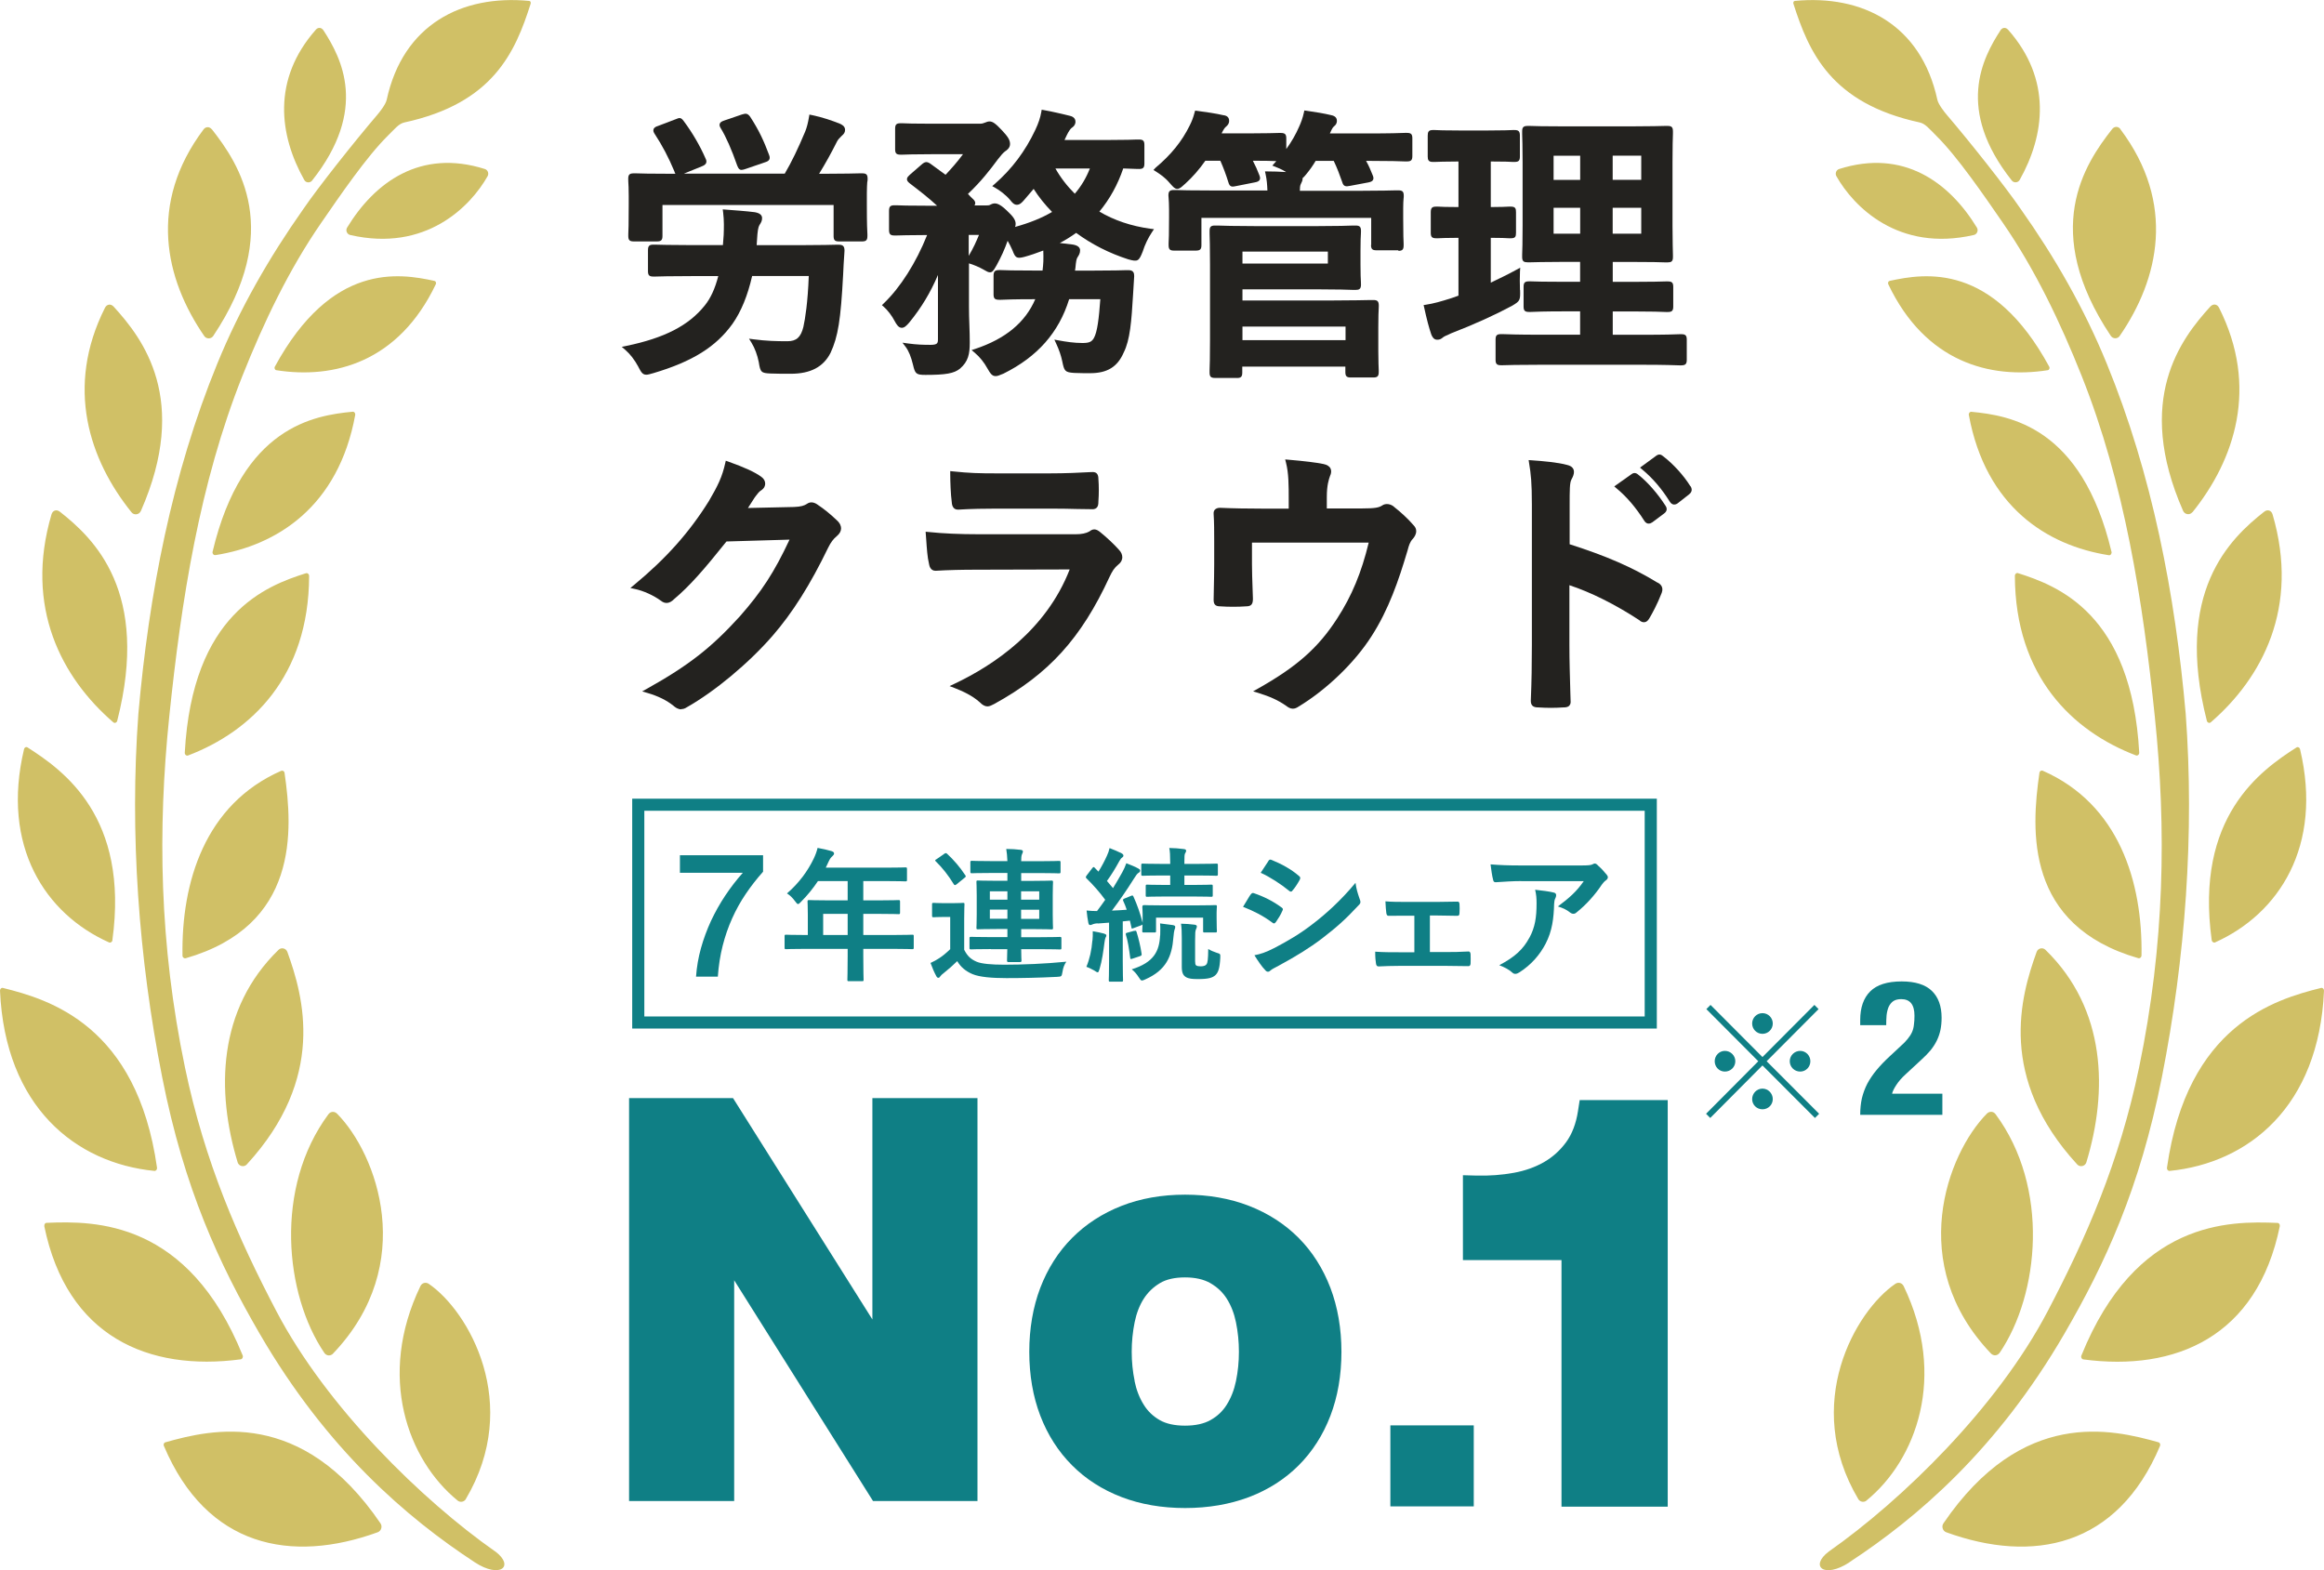 <svg width="148" height="100" viewBox="0 0 148 100" fill="none" xmlns="http://www.w3.org/2000/svg">
<g clip-path="url(#clip0_15942_466)">
<path d="M104.74 51.635V64.736H41.033V51.635H104.74ZM105.512 50.866H40.261V65.505H105.512V50.866Z" fill="#0F7F85"/>
<path d="M43.3 54.467H48.595V55.517C48.189 55.972 47.821 56.445 47.489 56.936C47.157 57.428 46.869 57.944 46.623 58.496C46.377 59.043 46.175 59.627 46.021 60.235C45.867 60.843 45.763 61.5 45.714 62.2H44.326C44.369 61.586 44.473 60.984 44.639 60.388C44.805 59.793 45.02 59.215 45.278 58.65C45.542 58.091 45.843 57.55 46.187 57.035C46.531 56.519 46.906 56.033 47.305 55.585H43.3V54.467Z" fill="#0F7F85"/>
<path d="M51.224 60.431C50.413 60.431 50.125 60.45 50.069 60.45C49.977 60.45 49.965 60.444 49.965 60.346V59.621C49.965 59.535 49.977 59.529 50.069 59.529C50.125 59.529 50.413 59.547 51.224 59.547H51.445V58.257C51.445 57.735 51.427 57.483 51.427 57.428C51.427 57.336 51.433 57.323 51.537 57.323C51.593 57.323 51.906 57.342 52.803 57.342H53.982V56.113H52.09C51.783 56.574 51.427 57.016 51.015 57.428C50.923 57.532 50.868 57.575 50.819 57.575C50.77 57.575 50.727 57.52 50.634 57.397C50.456 57.157 50.297 57.01 50.118 56.899C50.886 56.236 51.445 55.468 51.826 54.67C51.937 54.436 52.017 54.215 52.066 54C52.397 54.061 52.705 54.129 52.95 54.203C53.061 54.24 53.116 54.283 53.116 54.356C53.116 54.43 53.067 54.467 53.005 54.534C52.932 54.596 52.864 54.67 52.772 54.866L52.588 55.259H56.396C57.293 55.259 57.6 55.241 57.656 55.241C57.748 55.241 57.76 55.253 57.76 55.345V56.027C57.76 56.119 57.754 56.132 57.656 56.132C57.6 56.132 57.287 56.113 56.396 56.113H54.977V57.342H55.966C56.869 57.342 57.17 57.323 57.226 57.323C57.305 57.323 57.318 57.336 57.318 57.428V58.116C57.318 58.208 57.305 58.22 57.226 58.22C57.17 58.22 56.869 58.202 55.966 58.202H54.977V59.547H56.931C57.742 59.547 58.024 59.529 58.086 59.529C58.178 59.529 58.19 59.535 58.19 59.621V60.346C58.19 60.438 58.178 60.45 58.086 60.45C58.03 60.45 57.742 60.431 56.931 60.431H54.977V60.886C54.977 61.857 54.996 62.342 54.996 62.385C54.996 62.477 54.99 62.489 54.891 62.489H54.074C53.97 62.489 53.964 62.483 53.964 62.385C53.964 62.33 53.982 61.85 53.982 60.886V60.431H51.224ZM53.982 59.547V58.202H52.422V59.547H53.982Z" fill="#0F7F85"/>
<path d="M61.409 60.499C61.611 60.892 61.82 61.089 62.207 61.255C62.521 61.383 63.147 61.439 63.946 61.439C65.131 61.439 66.532 61.383 67.908 61.248C67.779 61.426 67.699 61.642 67.662 61.9C67.607 62.194 67.613 62.194 67.318 62.213C66.132 62.274 65.027 62.293 64.093 62.293C63.159 62.293 62.379 62.225 61.937 62.041C61.513 61.863 61.188 61.599 60.96 61.212C60.672 61.494 60.414 61.721 60.082 61.986C59.99 62.053 59.928 62.114 59.879 62.182C59.855 62.225 59.818 62.274 59.75 62.274C59.695 62.274 59.646 62.213 59.615 62.145C59.486 61.906 59.382 61.66 59.259 61.328C59.492 61.218 59.627 61.144 59.799 61.033C60.039 60.88 60.279 60.677 60.512 60.45V58.398H60.125C59.646 58.398 59.517 58.417 59.468 58.417C59.363 58.417 59.357 58.404 59.357 58.306V57.606C59.357 57.514 59.363 57.501 59.468 57.501C59.517 57.501 59.646 57.52 60.125 57.52H60.647C61.126 57.52 61.274 57.501 61.323 57.501C61.415 57.501 61.421 57.508 61.421 57.606C61.421 57.661 61.403 57.925 61.403 58.503V60.499H61.409ZM60.119 54.381C60.223 54.319 60.248 54.319 60.315 54.375C60.739 54.768 61.132 55.222 61.476 55.745C61.526 55.818 61.513 55.837 61.421 55.91L60.923 56.316C60.874 56.353 60.837 56.371 60.813 56.371C60.788 56.371 60.758 56.353 60.733 56.303C60.395 55.751 60.02 55.272 59.603 54.866C59.529 54.805 59.535 54.774 59.652 54.712L60.131 54.381H60.119ZM63.11 60.444C62.214 60.444 61.906 60.462 61.851 60.462C61.747 60.462 61.74 60.456 61.74 60.358V59.768C61.74 59.676 61.747 59.664 61.851 59.664C61.906 59.664 62.22 59.682 63.11 59.682H64.155V59.166H63.491C62.643 59.166 62.336 59.184 62.275 59.184C62.189 59.184 62.183 59.172 62.183 59.08C62.183 59.025 62.201 58.797 62.201 58.251V57.016C62.201 56.475 62.183 56.242 62.183 56.187C62.183 56.082 62.189 56.076 62.275 56.076C62.336 56.076 62.643 56.095 63.491 56.095H64.155V55.597H63.153C62.257 55.597 61.956 55.615 61.9 55.615C61.808 55.615 61.796 55.603 61.796 55.511V54.928C61.796 54.835 61.802 54.823 61.9 54.823C61.956 54.823 62.257 54.842 63.153 54.842H64.155C64.142 54.51 64.118 54.301 64.081 54.068C64.419 54.068 64.677 54.086 64.996 54.123C65.088 54.129 65.144 54.172 65.144 54.227C65.144 54.276 65.119 54.332 65.088 54.393C65.039 54.498 65.033 54.645 65.033 54.848H66.175C67.066 54.848 67.379 54.829 67.435 54.829C67.527 54.829 67.539 54.835 67.539 54.934V55.517C67.539 55.609 67.527 55.622 67.435 55.622C67.379 55.622 67.066 55.603 66.175 55.603H65.033V56.101H65.752C66.599 56.101 66.894 56.082 66.956 56.082C67.048 56.082 67.06 56.089 67.06 56.193C67.06 56.248 67.042 56.475 67.042 57.022V58.257C67.042 58.804 67.06 59.031 67.06 59.086C67.06 59.178 67.054 59.191 66.956 59.191C66.894 59.191 66.599 59.172 65.752 59.172H65.033V59.688H66.219C67.121 59.688 67.435 59.67 67.49 59.67C67.582 59.67 67.594 59.682 67.594 59.774V60.364C67.594 60.456 67.588 60.468 67.49 60.468C67.435 60.468 67.121 60.45 66.219 60.45H65.033C65.033 60.929 65.051 61.119 65.051 61.169C65.051 61.248 65.033 61.273 64.947 61.273H64.234C64.155 61.273 64.13 61.255 64.13 61.169C64.13 61.119 64.136 60.929 64.148 60.45H63.104L63.11 60.444ZM64.155 57.299V56.764H63.037V57.299H64.155ZM64.155 58.515V57.931H63.037V58.515H64.155ZM65.027 56.764V57.299H66.182V56.764H65.027ZM66.182 57.937H65.027V58.521H66.182V57.937Z" fill="#0F7F85"/>
<path d="M69.91 58.804C69.757 58.81 69.634 58.84 69.56 58.877C69.505 58.902 69.474 58.914 69.419 58.914C69.357 58.914 69.327 58.859 69.308 58.767C69.259 58.527 69.228 58.282 69.198 57.987C69.443 58.011 69.64 58.023 69.861 58.023C70.045 57.784 70.217 57.544 70.383 57.305C70.033 56.826 69.628 56.365 69.198 55.947C69.161 55.91 69.148 55.886 69.148 55.867C69.148 55.831 69.173 55.8 69.21 55.745L69.554 55.296C69.628 55.204 69.658 55.192 69.72 55.272L69.953 55.511C70.15 55.198 70.34 54.842 70.494 54.498C70.58 54.313 70.617 54.197 70.66 54.012C70.924 54.117 71.2 54.227 71.427 54.344C71.507 54.393 71.544 54.436 71.544 54.491C71.544 54.547 71.507 54.584 71.464 54.614C71.391 54.663 71.354 54.719 71.286 54.835C71.022 55.315 70.801 55.683 70.494 56.107L70.881 56.562C71.083 56.23 71.28 55.898 71.47 55.554C71.575 55.364 71.655 55.185 71.728 54.977C71.98 55.081 72.275 55.185 72.496 55.315C72.582 55.364 72.607 55.388 72.607 55.444C72.607 55.511 72.582 55.548 72.502 55.591C72.41 55.652 72.355 55.738 72.22 55.947C71.741 56.715 71.243 57.422 70.813 57.993C71.114 57.98 71.427 57.968 71.753 57.938C71.692 57.747 71.618 57.563 71.532 57.379C71.495 57.292 71.513 57.268 71.624 57.219L72.048 57.047C72.109 57.022 72.152 57.022 72.183 57.102C72.435 57.655 72.619 58.202 72.766 58.767V58.214C72.766 57.968 72.748 57.839 72.748 57.79C72.748 57.698 72.754 57.643 72.859 57.643C72.914 57.643 73.209 57.661 74.05 57.661H76.188C77.036 57.661 77.331 57.643 77.392 57.643C77.484 57.643 77.496 57.649 77.496 57.747C77.496 57.802 77.478 57.925 77.478 58.116V58.441C77.478 59.111 77.496 59.221 77.496 59.283C77.496 59.375 77.49 59.387 77.392 59.387H76.722C76.618 59.387 76.618 59.375 76.618 59.283V58.441H73.62V59.283C73.62 59.375 73.614 59.387 73.516 59.387H72.853C72.748 59.387 72.742 59.375 72.742 59.283C72.742 59.234 72.748 59.16 72.76 58.877C72.742 58.902 72.705 58.926 72.65 58.939L72.201 59.105C72.072 59.154 72.054 59.154 72.048 59.037L71.956 58.632C71.802 58.65 71.648 58.669 71.501 58.681V61.212C71.501 62.059 71.519 62.373 71.519 62.416C71.519 62.508 71.513 62.52 71.415 62.52H70.715C70.623 62.52 70.61 62.514 70.61 62.416C70.61 62.36 70.629 62.059 70.629 61.212V58.761L69.898 58.816L69.91 58.804ZM69.572 59.897C69.591 59.694 69.597 59.528 69.591 59.307C69.867 59.356 70.113 59.399 70.297 59.455C70.408 59.492 70.457 59.528 70.457 59.565C70.457 59.621 70.445 59.651 70.408 59.707C70.383 59.756 70.352 59.891 70.334 60.044C70.266 60.554 70.187 61.175 70.027 61.703C69.978 61.85 69.959 61.924 69.904 61.924C69.861 61.924 69.793 61.881 69.695 61.814C69.572 61.74 69.308 61.611 69.185 61.574C69.388 61.089 69.517 60.524 69.566 59.897H69.572ZM72.226 59.289C72.337 59.264 72.355 59.264 72.379 59.35C72.49 59.694 72.638 60.296 72.699 60.732C72.711 60.825 72.717 60.855 72.588 60.898L72.128 61.052C71.999 61.095 71.98 61.089 71.974 60.984C71.9 60.413 71.82 59.909 71.704 59.547C71.679 59.455 71.685 59.424 71.796 59.399L72.22 59.283L72.226 59.289ZM73.885 59.578C73.885 59.338 73.903 59.099 73.878 58.81C74.161 58.847 74.431 58.877 74.677 58.914C74.787 58.933 74.843 58.963 74.843 59.025C74.843 59.099 74.824 59.154 74.794 59.221C74.775 59.283 74.745 59.455 74.726 59.7C74.634 60.917 74.259 61.789 72.939 62.373C72.834 62.422 72.773 62.446 72.724 62.446C72.65 62.446 72.613 62.379 72.521 62.243C72.392 62.041 72.257 61.875 72.072 61.734C73.491 61.291 73.829 60.573 73.878 59.578H73.885ZM74.186 57.096C73.375 57.096 73.111 57.114 73.055 57.114C72.975 57.114 72.963 57.108 72.963 57.01V56.445C72.963 56.353 72.975 56.34 73.055 56.34C73.111 56.34 73.375 56.359 74.186 56.359H74.523V55.757H73.983C73.129 55.757 72.84 55.775 72.785 55.775C72.693 55.775 72.68 55.769 72.68 55.671V55.093C72.68 55.007 72.693 55.001 72.785 55.001C72.84 55.001 73.129 55.02 73.983 55.02H74.523V54.952C74.523 54.51 74.505 54.178 74.462 54.006C74.8 54.012 75.07 54.031 75.389 54.074C75.482 54.08 75.537 54.129 75.537 54.166C75.537 54.239 75.512 54.295 75.469 54.35C75.433 54.436 75.426 54.534 75.426 54.866V55.02H76.256C77.103 55.02 77.398 55.001 77.453 55.001C77.546 55.001 77.558 55.007 77.558 55.093V55.671C77.558 55.763 77.546 55.775 77.453 55.775C77.398 55.775 77.103 55.757 76.256 55.757H75.426V56.359H75.998C76.796 56.359 77.073 56.34 77.128 56.34C77.22 56.34 77.232 56.346 77.232 56.445V57.01C77.232 57.102 77.226 57.114 77.128 57.114C77.073 57.114 76.796 57.096 75.998 57.096H74.179H74.186ZM76.114 61.248C76.114 61.39 76.127 61.451 76.182 61.488C76.237 61.525 76.317 61.543 76.477 61.543C76.661 61.543 76.784 61.488 76.833 61.414C76.907 61.31 76.938 61.107 76.944 60.438C77.091 60.53 77.3 60.622 77.478 60.677C77.73 60.751 77.718 60.757 77.711 61.003C77.675 61.685 77.582 61.93 77.398 62.108C77.208 62.274 76.956 62.354 76.299 62.354C75.924 62.354 75.703 62.336 75.519 62.225C75.353 62.121 75.26 61.961 75.26 61.574V59.756C75.26 59.344 75.248 59.086 75.211 58.828C75.519 58.834 75.776 58.853 76.065 58.89C76.17 58.902 76.219 58.939 76.219 58.994C76.219 59.074 76.194 59.117 76.157 59.203C76.121 59.307 76.108 59.381 76.108 59.891V61.248H76.114Z" fill="#0F7F85"/>
<path d="M79.653 56.967C79.696 56.906 79.745 56.856 79.825 56.875C80.513 57.108 81.072 57.397 81.594 57.778C81.661 57.827 81.698 57.858 81.698 57.913C81.698 57.938 81.68 57.98 81.661 58.017C81.557 58.269 81.403 58.503 81.256 58.718C81.207 58.773 81.176 58.81 81.133 58.81C81.09 58.81 81.072 58.791 81.022 58.755C80.433 58.318 79.837 58.017 79.161 57.753C79.395 57.385 79.536 57.114 79.646 56.967H79.653ZM81.145 60.382C82.017 59.922 82.773 59.492 83.67 58.791C84.407 58.226 85.396 57.348 86.324 56.224C86.379 56.629 86.453 56.862 86.588 57.256C86.612 57.323 86.637 57.379 86.637 57.434C86.637 57.508 86.612 57.569 86.532 57.643C85.679 58.564 85.095 59.074 84.192 59.768C83.394 60.376 82.534 60.904 81.434 61.5C81.213 61.623 80.992 61.721 80.9 61.814C80.844 61.869 80.801 61.887 80.752 61.887C80.684 61.887 80.623 61.85 80.568 61.777C80.371 61.58 80.126 61.224 79.886 60.837C80.273 60.763 80.599 60.659 81.139 60.382H81.145ZM80.764 54.848C80.832 54.737 80.887 54.719 80.998 54.774C81.588 55.014 82.226 55.351 82.73 55.794C82.785 55.831 82.804 55.88 82.804 55.916C82.804 55.953 82.791 55.99 82.767 56.039C82.638 56.273 82.454 56.562 82.3 56.727C82.275 56.776 82.233 56.783 82.208 56.783C82.159 56.783 82.116 56.758 82.073 56.715C81.594 56.322 80.875 55.849 80.285 55.585C80.439 55.345 80.617 55.087 80.77 54.848H80.764Z" fill="#0F7F85"/>
<path d="M91.06 60.634H92.037C92.504 60.634 93.02 60.628 93.523 60.597C93.603 60.597 93.64 60.653 93.652 60.776C93.659 60.966 93.659 61.169 93.652 61.365C93.64 61.482 93.603 61.537 93.499 61.531C93.02 61.531 92.473 61.513 92.049 61.513H89.156C88.603 61.513 88.191 61.531 87.798 61.549C87.688 61.549 87.645 61.494 87.626 61.353C87.602 61.205 87.577 60.984 87.577 60.61C88.112 60.647 88.56 60.647 89.15 60.647H90.071V58.318H89.561C89.186 58.318 88.855 58.318 88.431 58.325C88.351 58.331 88.302 58.275 88.284 58.14C88.259 57.987 88.247 57.735 88.228 57.403C88.628 57.44 89.113 57.44 89.506 57.44H91.552C91.963 57.44 92.393 57.422 92.799 57.422C92.909 57.409 92.934 57.471 92.946 57.575C92.958 57.759 92.958 57.962 92.946 58.146C92.94 58.294 92.903 58.331 92.762 58.325C92.405 58.325 91.945 58.306 91.564 58.306H91.06V60.634Z" fill="#0F7F85"/>
<path d="M96.889 56.113C96.361 56.113 95.802 56.15 95.255 56.187C95.145 56.193 95.108 56.132 95.09 56.045C95.016 55.788 94.961 55.327 94.924 55.05C95.55 55.099 96.054 55.118 96.791 55.118H100.741C101.128 55.118 101.288 55.099 101.38 55.063C101.429 55.044 101.509 54.995 101.558 54.995C101.632 54.995 101.705 55.05 101.767 55.124C101.97 55.302 102.148 55.493 102.32 55.708C102.369 55.763 102.393 55.818 102.393 55.873C102.393 55.947 102.344 56.015 102.264 56.07C102.16 56.144 102.086 56.236 102.013 56.334C101.576 56.992 101.011 57.624 100.391 58.116C100.336 58.171 100.268 58.196 100.194 58.196C100.121 58.196 100.041 58.159 99.973 58.103C99.74 57.919 99.513 57.821 99.212 57.729C99.949 57.176 100.397 56.783 100.858 56.119H96.877L96.889 56.113ZM97.406 59.707C97.756 59.049 97.854 58.429 97.854 57.532C97.854 57.194 97.835 56.979 97.762 56.666C98.21 56.715 98.689 56.776 98.947 56.844C99.07 56.869 99.101 56.936 99.101 57.022C99.101 57.078 99.082 57.133 99.058 57.188C98.99 57.317 98.984 57.409 98.972 57.569C98.947 58.466 98.855 59.283 98.431 60.1C98.075 60.788 97.522 61.445 96.754 61.93C96.668 61.986 96.588 62.022 96.496 62.022C96.429 62.022 96.367 61.998 96.312 61.943C96.091 61.746 95.827 61.605 95.477 61.47C96.478 60.947 97.006 60.45 97.399 59.713L97.406 59.707Z" fill="#0F7F85"/>
<g clip-path="url(#clip1_15942_466)">
<path d="M63.444 32.393H66.976C67.603 32.393 68.146 32.405 68.606 32.417C68.947 32.425 69.244 32.425 69.478 32.429C69.601 32.437 69.736 32.437 69.835 32.341C69.934 32.248 69.95 32.111 69.95 31.929C69.985 31.466 69.985 30.954 69.95 30.503C69.95 30.208 69.835 30.063 69.589 30.063L69.45 30.067C68.784 30.104 67.872 30.148 66.79 30.148H63.578C62.294 30.148 61.759 30.132 60.668 30.019L60.514 30.003V30.168C60.514 30.712 60.549 31.526 60.605 31.917C60.617 32.103 60.641 32.458 61.009 32.458C61.834 32.405 62.785 32.393 63.444 32.393Z" fill="#23221F"/>
<path d="M70.044 33.872C69.953 33.804 69.83 33.715 69.688 33.715C69.557 33.715 69.446 33.791 69.382 33.844C69.168 33.965 68.883 34.025 68.506 34.025H62.389C61.084 34.025 60.041 33.977 59.122 33.88L58.947 33.864L58.983 34.344C59.023 34.936 59.062 35.496 59.157 35.883C59.181 36.012 59.233 36.351 59.578 36.351C60.383 36.303 61.227 36.282 62.246 36.282L68.121 36.266C66.627 40.116 63.316 42.349 60.779 43.55L60.47 43.695L60.787 43.816C61.31 44.021 61.909 44.291 62.397 44.727C62.571 44.908 62.73 44.989 62.892 44.989H62.888C63.031 44.985 63.158 44.912 63.312 44.836C66.785 42.929 68.847 40.664 70.655 36.75C70.845 36.351 70.96 36.17 71.218 35.956C71.436 35.787 71.472 35.593 71.472 35.492C71.472 35.319 71.396 35.154 71.257 35.013C70.964 34.678 70.48 34.223 70.044 33.872Z" fill="#23221F"/>
<path d="M46.966 10.583C47.033 10.765 47.116 10.821 47.223 10.821H47.227C47.303 10.817 47.39 10.793 47.505 10.752L48.714 10.337C48.825 10.301 48.944 10.261 48.996 10.152C49.047 10.039 48.999 9.93 48.968 9.842C48.666 9.035 48.353 8.322 47.77 7.431C47.62 7.234 47.517 7.202 47.251 7.29L46.141 7.669C45.99 7.721 45.875 7.77 45.836 7.879C45.796 7.983 45.852 8.088 45.903 8.173C46.236 8.717 46.593 9.523 46.962 10.583H46.966Z" fill="#23221F"/>
<path d="M52.056 32.131C51.775 31.938 51.545 31.974 51.382 32.095C51.22 32.196 51.026 32.272 50.566 32.288L47.632 32.353C47.782 32.123 47.913 31.913 48.056 31.692L48.143 31.575C48.246 31.442 48.345 31.305 48.464 31.236C48.682 31.095 48.73 30.926 48.73 30.805C48.73 30.64 48.651 30.491 48.496 30.378C48.1 30.079 47.426 29.769 46.371 29.394L46.22 29.342L46.185 29.499C45.99 30.37 45.721 30.926 45.15 31.901C43.905 33.9 42.434 35.553 40.38 37.254L40.143 37.447L40.44 37.512C40.971 37.625 41.621 37.915 42.093 38.262C42.359 38.479 42.652 38.435 42.914 38.169C43.937 37.31 44.853 36.25 46.264 34.485L50.28 34.368C49.301 36.456 48.508 37.673 47.105 39.265C45.297 41.252 43.865 42.373 41.201 43.864L40.896 44.033L41.237 44.134C41.915 44.332 42.45 44.598 42.878 44.94C43.009 45.057 43.172 45.174 43.386 45.174L43.374 45.162C43.513 45.162 43.62 45.122 43.731 45.049C45.519 44.037 47.667 42.252 49.19 40.503C50.463 39.039 51.596 37.25 52.746 34.868C52.909 34.541 53.079 34.312 53.297 34.138C53.476 33.985 53.563 33.824 53.563 33.647C53.563 33.526 53.515 33.332 53.285 33.127C52.877 32.736 52.461 32.401 52.052 32.131H52.056Z" fill="#23221F"/>
<path d="M53.405 15.585H53.274C53.02 15.589 52.342 15.614 50.962 15.614H48.187L48.211 15.263C48.239 14.731 48.286 14.461 48.365 14.332L48.389 14.296C48.469 14.166 48.532 14.066 48.532 13.892C48.532 13.695 48.377 13.566 48.064 13.514C47.533 13.445 46.788 13.393 46.201 13.348L46.026 13.336L46.05 13.509C46.118 14.05 46.102 14.537 46.086 14.965L46.038 15.61H44.048C42.648 15.61 41.982 15.585 41.737 15.581H41.606C41.348 15.581 41.265 15.662 41.265 15.944V17.266C41.265 17.528 41.344 17.613 41.606 17.613H41.737C41.982 17.605 42.653 17.584 44.048 17.584H45.741C45.535 18.387 45.253 18.995 44.885 19.451C43.862 20.732 42.319 21.526 39.885 22.03L39.596 22.091L39.822 22.284C40.127 22.546 40.412 22.917 40.646 23.348L40.662 23.384C40.833 23.707 40.92 23.864 41.162 23.864H41.166C41.253 23.864 41.392 23.828 41.614 23.763C44.096 23.026 45.594 22.091 46.649 20.623C47.196 19.846 47.616 18.822 47.898 17.58H51.505C51.442 19.277 51.279 20.285 51.161 20.825C50.994 21.486 50.717 21.732 50.142 21.732C49.416 21.732 48.829 21.716 48.001 21.611L47.7 21.571L47.862 21.833C48.068 22.167 48.235 22.623 48.322 23.066C48.421 23.711 48.477 23.763 49.083 23.788C49.515 23.804 49.864 23.804 50.356 23.804C51.609 23.804 52.437 23.372 52.893 22.47C53.369 21.446 53.543 20.37 53.694 17.48C53.706 17.048 53.742 16.621 53.769 16.162L53.781 15.964C53.781 15.682 53.682 15.585 53.409 15.585H53.405Z" fill="#23221F"/>
<path d="M55.24 11.567C55.252 11.486 55.252 11.421 55.252 11.385C55.252 11.123 55.173 11.039 54.911 11.039H54.756C54.487 11.043 53.84 11.067 52.524 11.067H52.163C52.568 10.41 52.929 9.761 53.313 8.995C53.377 8.878 53.468 8.79 53.555 8.701L53.603 8.653C53.745 8.532 53.817 8.435 53.817 8.266C53.817 8.024 53.579 7.919 53.476 7.875C53.04 7.701 52.377 7.463 51.688 7.326L51.545 7.298L51.521 7.443C51.458 7.822 51.378 8.133 51.279 8.374C50.823 9.463 50.411 10.321 49.975 11.059H43.552L44.69 10.595C44.829 10.543 44.924 10.482 44.968 10.386C45.015 10.273 44.968 10.168 44.932 10.095C44.587 9.301 44.095 8.451 43.54 7.709C43.366 7.48 43.287 7.48 43.033 7.592L41.899 8.024C41.784 8.06 41.661 8.112 41.621 8.229C41.582 8.342 41.633 8.439 41.697 8.536C42.157 9.233 42.581 10.031 42.946 10.91C42.962 10.97 42.981 11.023 43.013 11.067H42.743C41.419 11.067 40.781 11.051 40.503 11.039H40.365C40.095 11.039 40.008 11.119 40.008 11.385C40.008 11.426 40.012 11.486 40.012 11.567C40.024 11.736 40.039 12.022 40.039 12.457V13.054C40.039 14.295 40.024 14.727 40.012 14.908V15.029C40.012 15.291 40.091 15.376 40.369 15.376H41.832C42.101 15.376 42.188 15.295 42.188 15.029V13.054H53.087V15.029C53.087 15.291 53.166 15.376 53.428 15.376H54.899C55.157 15.376 55.24 15.295 55.24 15.029V14.924C55.228 14.743 55.204 14.316 55.204 13.07V12.308C55.204 11.982 55.22 11.728 55.232 11.567H55.24Z" fill="#23221F"/>
<path d="M78.783 24.062L78.771 24.074C79.028 24.074 79.112 23.993 79.112 23.727V23.348H85.677V23.695C85.677 23.957 85.757 24.041 86.018 24.041H87.461C87.719 24.041 87.802 23.961 87.802 23.695V23.574C87.798 23.401 87.775 23.034 87.775 22.353V20.849C87.775 20.176 87.79 19.813 87.802 19.616C87.806 19.547 87.806 19.499 87.806 19.471C87.806 19.197 87.727 19.108 87.465 19.108H87.283C86.95 19.112 86.165 19.136 84.9 19.136H79.124V18.427H83.921C85.166 18.427 85.871 18.451 86.177 18.463H86.331C86.549 18.463 86.672 18.411 86.672 18.137C86.672 18.1 86.668 18.044 86.668 17.963C86.656 17.766 86.641 17.435 86.641 16.871V15.964C86.641 15.384 86.656 15.045 86.668 14.864C86.672 14.795 86.672 14.743 86.672 14.71C86.672 14.448 86.593 14.364 86.331 14.364H86.177C85.871 14.376 85.166 14.4 83.921 14.4H79.905C78.632 14.4 77.863 14.376 77.534 14.364H77.371C77.114 14.364 77.03 14.444 77.03 14.71V14.864C77.038 15.126 77.058 15.746 77.058 16.835V21.643C77.058 22.732 77.042 23.328 77.03 23.578V23.723C77.03 23.985 77.11 24.07 77.371 24.07H78.779L78.783 24.062ZM79.124 21.663V20.797H85.689V21.663H79.124ZM79.124 16.786V16.024H84.563V16.786H79.124Z" fill="#23221F"/>
<path d="M104.342 30.241C104.279 30.188 104.108 30.035 103.898 30.2L102.8 30.978L102.943 31.099C103.597 31.643 104.164 32.304 104.719 33.175C104.786 33.276 104.861 33.328 104.949 33.344H105C105.068 33.348 105.143 33.32 105.226 33.264L105.975 32.703C106.158 32.57 106.19 32.393 106.067 32.212C105.567 31.434 104.921 30.696 104.342 30.241Z" fill="#23221F"/>
<path d="M105.567 37.113C103.934 36.117 102.304 35.412 99.961 34.662V32.175C99.961 31.224 99.961 30.744 100.072 30.543C100.183 30.349 100.235 30.188 100.235 30.059C100.235 29.894 100.16 29.692 99.791 29.608C99.228 29.451 98.249 29.362 97.531 29.314L97.349 29.301L97.376 29.483C97.495 30.18 97.555 30.752 97.555 32.143V41.063C97.555 42.32 97.539 43.384 97.487 44.638C97.487 45.001 97.729 45.053 97.959 45.053C98.225 45.069 98.494 45.081 98.764 45.081C99.034 45.081 99.299 45.069 99.557 45.053C99.7 45.053 99.85 45.041 99.942 44.936C100.029 44.843 100.029 44.715 100.021 44.63L100.005 44.11C99.977 43.03 99.945 42.099 99.945 41.079V37.27C101.317 37.721 102.856 38.491 104.394 39.495C104.505 39.608 104.62 39.628 104.691 39.628C104.878 39.628 104.985 39.471 105.048 39.358C105.215 39.076 105.536 38.499 105.825 37.754C105.98 37.334 105.663 37.157 105.567 37.105V37.113Z" fill="#23221F"/>
<path d="M107.649 30.966C107.229 30.289 106.566 29.555 105.924 29.064C105.813 28.971 105.682 28.882 105.488 29.015L104.441 29.781L104.584 29.902C105.27 30.474 105.837 31.148 106.34 31.954C106.408 32.058 106.483 32.111 106.578 32.131H106.626C106.701 32.131 106.777 32.103 106.856 32.042L107.57 31.482C107.673 31.401 107.827 31.224 107.657 30.962L107.649 30.966Z" fill="#23221F"/>
<path d="M104.612 23.231C106.031 23.231 106.705 23.26 106.959 23.268H107.078C107.335 23.264 107.419 23.179 107.419 22.917V21.631C107.419 21.369 107.339 21.285 107.078 21.285H106.963C106.709 21.297 106.035 21.321 104.616 21.321H102.705V19.834H103.918C105.206 19.834 105.821 19.858 106.086 19.87H106.217C106.475 19.87 106.558 19.789 106.558 19.523V18.27C106.558 18.008 106.479 17.923 106.217 17.923H106.086C105.821 17.931 105.206 17.951 103.918 17.951H102.705V16.682H103.862C105.147 16.682 105.773 16.698 106.043 16.71H106.198C106.423 16.71 106.538 16.657 106.538 16.383V16.23C106.535 15.98 106.511 15.392 106.511 14.372V10.345C106.511 9.35 106.527 8.765 106.538 8.52V8.366C106.538 8.104 106.459 8.02 106.198 8.02H106.043C105.777 8.024 105.147 8.048 103.862 8.048H99.616C98.324 8.048 97.693 8.032 97.432 8.02H97.293C97.023 8.02 96.936 8.1 96.936 8.366V8.54C96.944 8.81 96.964 9.366 96.964 10.341V14.368C96.964 15.392 96.948 15.976 96.936 16.226V16.379C96.936 16.653 97.055 16.706 97.293 16.706H97.432C97.701 16.702 98.328 16.678 99.616 16.678H100.627V17.947H99.668C98.359 17.947 97.757 17.931 97.499 17.919H97.368C97.111 17.919 97.027 18 97.027 18.266V19.519C97.027 19.781 97.107 19.866 97.368 19.866H97.499C97.757 19.854 98.363 19.829 99.668 19.829H100.627V21.317H98.062C96.647 21.317 95.969 21.289 95.715 21.28H95.584C95.326 21.28 95.243 21.361 95.243 21.627V22.913C95.243 23.175 95.323 23.26 95.584 23.26H95.715C95.969 23.252 96.647 23.231 98.062 23.231H104.612ZM102.701 11.454V9.914H104.52V11.454H102.701ZM102.701 14.884V13.235H104.52V14.884H102.701ZM100.631 9.918V11.458H98.938V9.918H100.631ZM100.631 13.235V14.884H98.938V13.235H100.631Z" fill="#23221F"/>
<path d="M70.005 13.485C70.671 12.683 71.182 11.76 71.531 10.728C71.939 10.74 72.193 10.752 72.348 10.757C72.447 10.761 72.502 10.761 72.538 10.761C72.796 10.761 72.879 10.68 72.879 10.414V9.233C72.879 8.971 72.8 8.886 72.538 8.886H72.407C72.189 8.894 71.682 8.915 70.595 8.915H67.792C67.808 8.878 67.82 8.85 67.84 8.814C67.876 8.745 67.907 8.673 67.943 8.596C68.058 8.358 68.185 8.185 68.248 8.145C68.451 8.012 68.49 7.859 68.49 7.754C68.49 7.621 68.427 7.443 68.129 7.375C67.745 7.282 67.023 7.105 66.476 7.012L66.337 6.988L66.314 7.129C66.25 7.5 66.131 7.85 65.933 8.27C65.291 9.632 64.442 10.761 63.344 11.72L63.189 11.853L63.368 11.954C63.649 12.111 64.058 12.409 64.339 12.748C64.454 12.901 64.581 13.042 64.755 13.042C64.938 13.042 65.073 12.909 65.204 12.756L65.826 12.03C66.147 12.538 66.552 13.042 66.999 13.497C66.349 13.884 65.56 14.199 64.644 14.453C64.668 14.392 64.68 14.332 64.68 14.255C64.68 14.017 64.529 13.792 64.117 13.409C63.582 12.893 63.344 12.901 63.098 13.022C63.011 13.07 62.979 13.082 62.821 13.082H62.059C62.087 13.042 62.107 12.993 62.107 12.949C62.115 12.828 62.028 12.74 61.976 12.687C61.865 12.595 61.774 12.49 61.679 12.389C61.667 12.373 61.655 12.361 61.643 12.349C62.468 11.571 63.063 10.805 63.546 10.148C63.752 9.878 63.879 9.741 64.006 9.64C64.082 9.592 64.323 9.443 64.323 9.173C64.323 8.923 64.197 8.709 63.8 8.29C63.407 7.871 63.217 7.734 63.019 7.734C62.908 7.734 62.829 7.77 62.749 7.802L62.702 7.818C62.642 7.846 62.539 7.879 62.408 7.879H59.324C58.226 7.879 57.702 7.863 57.476 7.85H57.346C57.088 7.85 57.005 7.931 57.005 8.197V9.503C57.005 9.765 57.084 9.85 57.346 9.85H57.476C57.694 9.842 58.218 9.821 59.324 9.821H61.326C60.953 10.329 60.573 10.752 60.216 11.131L59.245 10.422C59.026 10.277 58.9 10.289 58.682 10.486L57.94 11.131L57.889 11.184C57.821 11.248 57.758 11.313 57.758 11.418C57.758 11.506 57.817 11.583 57.94 11.68C58.551 12.147 59.134 12.598 59.677 13.102H59.062C57.885 13.102 57.326 13.086 57.088 13.074H56.957C56.699 13.074 56.616 13.155 56.616 13.437V14.634C56.616 14.908 56.695 14.997 56.957 14.997H57.088C57.326 14.993 57.877 14.969 59.042 14.969C58.341 16.73 57.338 18.31 56.279 19.322L56.164 19.434L56.283 19.539C56.529 19.757 56.802 20.108 56.981 20.458C57.096 20.668 57.223 20.877 57.429 20.877C57.595 20.877 57.73 20.744 57.913 20.531C58.674 19.6 59.261 18.624 59.732 17.512V21.583C59.732 21.845 59.716 21.962 59.257 21.962C58.797 21.962 58.376 21.95 57.813 21.873L57.472 21.825L57.679 22.099C57.869 22.349 58.023 22.736 58.139 23.215C58.277 23.8 58.329 23.876 58.939 23.876C60.224 23.876 60.759 23.784 61.136 23.477C61.659 23.022 61.758 22.558 61.758 21.805C61.758 21.446 61.746 21.091 61.734 20.724C61.718 20.337 61.707 19.934 61.707 19.519V16.774C61.988 16.855 62.353 17.008 62.65 17.177L62.69 17.201C62.844 17.29 62.936 17.343 63.043 17.343C63.205 17.343 63.277 17.222 63.423 16.968L63.471 16.887C63.764 16.351 63.978 15.88 64.169 15.335C64.28 15.521 64.387 15.738 64.478 15.944C64.656 16.412 64.736 16.492 65.239 16.359C65.62 16.254 66.02 16.117 66.44 15.956C66.444 16.214 66.456 16.448 66.444 16.657C66.433 16.851 66.417 17.044 66.393 17.23H65.842C64.581 17.23 64.006 17.214 63.76 17.201H63.63C63.36 17.201 63.273 17.282 63.273 17.564V18.745C63.273 19.007 63.352 19.092 63.63 19.092H63.76C64.006 19.08 64.585 19.056 65.842 19.056H65.929C65.291 20.535 64.042 21.571 62.119 22.216L61.873 22.296L62.075 22.465C62.397 22.736 62.678 23.09 62.88 23.461C63.059 23.771 63.17 23.953 63.4 23.953H63.415C63.526 23.953 63.649 23.9 63.863 23.812L63.903 23.796C66.068 22.724 67.432 21.176 68.086 19.056H70.072C69.985 20.269 69.882 21.151 69.66 21.534C69.521 21.772 69.362 21.845 68.93 21.845C68.411 21.845 67.876 21.764 67.424 21.68L67.146 21.631L67.265 21.889C67.444 22.276 67.57 22.639 67.646 23.002C67.776 23.634 67.812 23.711 68.407 23.751C68.787 23.767 69.124 23.767 69.43 23.767C70.512 23.767 71.166 23.364 71.559 22.457C71.967 21.643 72.054 20.503 72.161 18.701L72.229 17.584C72.229 17.399 72.189 17.206 71.872 17.206H71.741C71.484 17.214 70.877 17.234 69.608 17.234H68.459L68.486 17.064C68.522 16.653 68.554 16.484 68.617 16.391C68.708 16.25 68.784 16.133 68.784 15.94C68.784 15.811 68.704 15.642 68.336 15.577C68.078 15.541 67.788 15.509 67.491 15.476C67.848 15.291 68.189 15.077 68.534 14.832C69.537 15.569 70.651 16.129 71.852 16.516C72.455 16.682 72.526 16.645 72.772 16.02C72.911 15.577 73.125 15.138 73.359 14.791L73.49 14.594L73.252 14.566C72.043 14.4 70.956 14.033 70.013 13.477L70.005 13.485ZM69.406 10.732C69.172 11.333 68.847 11.873 68.447 12.337C67.951 11.845 67.539 11.309 67.214 10.732H69.406ZM61.691 14.96H62.345C62.17 15.388 61.984 15.803 61.691 16.295V14.96Z" fill="#23221F"/>
<path d="M87.311 15.593C87.311 15.855 87.39 15.94 87.651 15.94H89.063L89.047 15.976C89.305 15.976 89.388 15.895 89.388 15.629V15.517C89.38 15.347 89.36 14.956 89.36 13.884V13.251C89.36 12.993 89.372 12.788 89.384 12.651C89.396 12.57 89.396 12.51 89.396 12.469C89.396 12.207 89.317 12.123 89.055 12.123H88.9C88.623 12.127 87.969 12.151 86.652 12.151H82.779C82.779 11.978 82.791 11.816 82.834 11.736C82.914 11.579 82.953 11.49 82.953 11.385V11.345C83.017 11.293 83.084 11.224 83.171 11.115C83.409 10.829 83.615 10.535 83.786 10.245H84.936C85.15 10.688 85.332 11.176 85.475 11.591C85.554 11.877 85.701 11.897 85.974 11.837L87.136 11.619C87.267 11.591 87.39 11.559 87.441 11.454C87.493 11.353 87.453 11.244 87.414 11.151C87.299 10.857 87.168 10.551 86.997 10.245H87.049C88.516 10.245 89.206 10.269 89.471 10.281H89.602C89.86 10.281 89.943 10.2 89.943 9.934V8.81C89.943 8.548 89.864 8.463 89.602 8.463H89.471C89.206 8.475 88.512 8.499 87.049 8.499H84.69C84.769 8.318 84.86 8.124 84.944 8.056C85.047 7.975 85.138 7.883 85.138 7.689C85.138 7.403 84.856 7.351 84.741 7.326C84.381 7.238 83.758 7.129 83.195 7.052L83.064 7.036L83.037 7.165C82.969 7.492 82.842 7.83 82.743 8.044C82.525 8.552 82.256 9.019 81.915 9.491V8.814C81.915 8.552 81.835 8.467 81.558 8.467H81.427C81.197 8.471 80.65 8.495 79.472 8.495H77.799L77.815 8.455C77.934 8.221 77.998 8.132 78.081 8.064C78.172 7.987 78.275 7.883 78.275 7.697C78.275 7.479 78.144 7.359 77.894 7.334C77.47 7.234 76.757 7.125 76.237 7.06L76.11 7.044L76.075 7.165C75.987 7.5 75.9 7.721 75.765 7.991C75.27 8.999 74.58 9.854 73.589 10.684L73.458 10.825L73.624 10.93C73.878 11.095 74.188 11.296 74.489 11.655L74.536 11.708C74.727 11.925 74.826 12.03 74.969 12.03C75.123 12.03 75.238 11.917 75.428 11.744L75.476 11.704C75.948 11.276 76.368 10.797 76.761 10.236H77.716C77.906 10.668 78.089 11.155 78.224 11.599C78.311 11.925 78.469 11.909 78.731 11.849L79.912 11.615C80.051 11.587 80.17 11.555 80.222 11.45C80.273 11.345 80.23 11.24 80.194 11.143C80.079 10.837 79.948 10.547 79.786 10.236C80.559 10.236 81.011 10.248 81.28 10.261L81.026 10.547L81.221 10.623C81.348 10.672 81.629 10.781 81.907 10.958C81.483 10.93 81.094 10.918 80.737 10.918H80.559L80.598 11.095C80.674 11.442 80.698 11.756 80.713 12.131H77.153C75.841 12.131 75.187 12.115 74.905 12.103H74.751C74.493 12.103 74.409 12.183 74.409 12.449C74.409 12.486 74.421 12.538 74.421 12.614C74.433 12.768 74.449 13.002 74.449 13.34V13.868C74.449 14.92 74.433 15.303 74.421 15.484V15.613C74.421 15.875 74.501 15.96 74.762 15.96H76.154C76.424 15.96 76.511 15.879 76.511 15.613V13.876H87.322V15.613L87.311 15.593Z" fill="#23221F"/>
<path d="M88.821 32.316C88.591 32.083 88.234 32.03 88.005 32.203C87.81 32.324 87.58 32.381 86.744 32.381H84.496V31.655C84.496 30.89 84.627 30.527 84.698 30.321C84.785 30.14 84.797 29.974 84.734 29.841C84.666 29.696 84.508 29.596 84.278 29.551C83.834 29.459 83.088 29.366 82.046 29.277L81.844 29.261L81.895 29.459C82.07 30.148 82.07 30.893 82.07 31.833V32.393H80.396C79.481 32.393 78.493 32.377 77.685 32.34C77.514 32.34 77.415 32.409 77.367 32.461C77.32 32.51 77.276 32.594 77.288 32.731C77.324 33.251 77.324 33.908 77.324 34.481V35.948C77.324 36.492 77.312 36.96 77.3 37.552L77.288 38.201C77.288 38.499 77.407 38.616 77.708 38.616C78.248 38.653 78.826 38.653 79.358 38.616C79.718 38.616 79.79 38.443 79.79 38.124C79.782 37.891 79.774 37.649 79.766 37.411C79.75 36.919 79.73 36.423 79.73 35.936V34.557H87.164C86.708 36.452 86.09 37.951 85.154 39.39C83.953 41.256 82.581 42.465 80.103 43.86L79.802 44.029L80.131 44.13C80.9 44.372 81.372 44.586 81.867 44.924C82.022 45.041 82.157 45.134 82.327 45.134H82.335C82.45 45.134 82.561 45.093 82.692 45.005C84.492 43.916 86.276 42.195 87.343 40.519C88.441 38.818 89.079 36.931 89.61 35.15L89.646 35.029C89.713 34.771 89.789 34.501 89.975 34.316C90.066 34.211 90.189 34.041 90.189 33.824C90.189 33.683 90.13 33.562 90.026 33.457C89.686 33.054 89.158 32.574 88.825 32.32L88.821 32.316Z" fill="#23221F"/>
<path d="M96.797 18.475C96.782 18.084 96.782 17.617 96.797 17.31L96.813 17.048L96.583 17.173C96.048 17.468 95.529 17.717 94.938 18V15.146C95.576 15.146 95.917 15.162 96.084 15.174H96.223C96.5 15.174 96.544 15.069 96.544 14.828V13.521C96.544 13.3 96.52 13.159 96.223 13.159H96.084C95.917 13.167 95.576 13.187 94.938 13.187V10.285C95.771 10.285 96.171 10.301 96.341 10.313H96.453C96.71 10.313 96.793 10.233 96.793 9.967V8.644C96.793 8.37 96.714 8.282 96.453 8.282H96.341C96.151 8.29 95.719 8.31 94.772 8.31H92.92C92 8.31 91.572 8.294 91.374 8.282H91.243C90.973 8.282 90.922 8.403 90.922 8.644V9.967C90.922 10.188 90.973 10.313 91.243 10.313H91.374C91.576 10.309 91.988 10.285 92.88 10.285V13.187C92.127 13.187 91.762 13.171 91.584 13.159H91.457C91.199 13.159 91.116 13.239 91.116 13.521V14.828C91.116 15.089 91.195 15.174 91.457 15.174H91.584C91.762 15.166 92.123 15.146 92.88 15.146V18.83L92.468 18.975C91.758 19.205 91.283 19.334 90.811 19.406L90.66 19.43L90.696 19.584C90.862 20.349 91.005 20.881 91.152 21.309C91.211 21.45 91.306 21.635 91.52 21.635H91.528C91.683 21.639 91.786 21.583 91.901 21.482C91.957 21.434 92.095 21.369 92.286 21.289L92.412 21.228C93.891 20.656 95.196 20.063 96.286 19.479C96.805 19.172 96.821 19.128 96.805 18.471L96.797 18.475Z" fill="#23221F"/>
</g>
<path d="M55.557 84.032L46.682 69.936H40.062V95.595H46.755V81.537L55.596 95.595H62.249V69.936H55.557V84.032Z" fill="#0F7F85"/>
<path d="M82.698 78.835C81.825 77.96 80.762 77.272 79.536 76.796C78.319 76.325 76.953 76.085 75.47 76.085C73.988 76.085 72.626 76.325 71.419 76.801C70.203 77.277 69.145 77.965 68.276 78.84C67.402 79.715 66.721 80.787 66.248 82.022C65.784 83.243 65.548 84.614 65.548 86.094C65.548 87.575 65.784 88.945 66.248 90.157C66.716 91.383 67.397 92.445 68.271 93.32C69.145 94.2 70.207 94.878 71.424 95.344C72.626 95.806 73.988 96.042 75.47 96.042C76.953 96.042 78.314 95.806 79.531 95.349C80.762 94.883 81.829 94.2 82.703 93.325C83.577 92.45 84.258 91.388 84.726 90.162C85.19 88.95 85.427 87.585 85.427 86.099C85.427 84.614 85.19 83.248 84.726 82.022C84.253 80.787 83.572 79.715 82.703 78.84L82.698 78.835ZM72.259 87.955C72.134 87.354 72.071 86.724 72.071 86.09C72.071 85.455 72.134 84.82 72.259 84.205C72.375 83.638 72.568 83.133 72.839 82.71C73.1 82.306 73.433 81.979 73.867 81.719C74.273 81.474 74.814 81.354 75.465 81.354C76.117 81.354 76.668 81.479 77.088 81.724C77.532 81.984 77.87 82.306 78.126 82.71C78.396 83.138 78.594 83.642 78.71 84.21C78.836 84.82 78.898 85.455 78.898 86.094C78.898 86.734 78.836 87.359 78.71 87.96C78.594 88.522 78.396 89.027 78.121 89.465C77.865 89.873 77.532 90.191 77.097 90.436C76.677 90.676 76.127 90.796 75.465 90.796C74.804 90.796 74.263 90.676 73.853 90.441C73.428 90.195 73.095 89.878 72.839 89.465C72.564 89.027 72.366 88.517 72.254 87.96L72.259 87.955Z" fill="#0F7F85"/>
<path d="M93.854 90.778H88.543V95.937H93.854V90.778Z" fill="#0F7F85"/>
<path d="M100.6 70.062L100.489 70.774C100.368 71.557 100.117 72.216 99.745 72.73C99.364 73.254 98.895 73.682 98.345 74C97.78 74.327 97.128 74.562 96.409 74.692C95.651 74.831 94.854 74.889 94.038 74.87L93.164 74.846V80.25H99.441V95.956H106.206V70.062H100.595H100.6Z" fill="#0F7F85"/>
<path d="M13.491 8.231C15.248 10.466 18.054 14.687 13.578 21.399C13.447 21.596 13.148 21.601 13.013 21.409C10.497 17.759 9.42 12.961 12.964 8.24C13.104 8.053 13.346 8.053 13.491 8.24V8.231ZM31.54 98.812C26.885 95.548 20.811 89.63 17.605 83.514C15.161 78.851 13.047 74.053 11.781 67.99C10.14 60.11 10.039 52.807 10.777 45.654C11.545 38.216 12.713 30.779 15.437 23.942C16.794 20.529 18.401 17.168 20.449 14.202C21.675 12.423 23.36 9.961 24.712 8.63C25.147 8.202 25.398 7.875 25.755 7.798C31.419 6.572 32.814 3.317 33.794 0.235C33.819 0.159 33.78 0.062 33.703 0.058C29.415 -0.351 25.668 1.553 24.625 6.36C24.558 6.663 24.166 7.149 24.031 7.308C22.583 9 20.241 11.952 19.304 13.332C17.151 16.389 15.277 19.639 13.838 23.159C10.946 30.216 9.483 37.841 8.812 45.461C8.252 53.072 8.827 61 10.328 68.601C11.733 75.707 13.954 80.49 16.538 84.942C20.82 92.317 25.924 96.673 30.231 99.495C31.849 100.558 32.795 99.755 31.544 98.808L31.54 98.812ZM8.971 32.543C12.086 25.452 9.107 21.572 7.238 19.529C7.059 19.332 6.803 19.365 6.683 19.606C4.143 24.659 5.683 29.284 8.378 32.63C8.542 32.832 8.86 32.783 8.967 32.548L8.971 32.543ZM7.465 45.908C9.565 37.697 5.992 34.303 3.815 32.591C3.602 32.423 3.356 32.5 3.279 32.764C1.54 38.678 3.931 43.168 7.219 46.005C7.306 46.077 7.436 46.024 7.465 45.908ZM19.492 36.505C16.958 37.307 12.25 39.077 11.767 47.937C11.762 48.057 11.868 48.154 11.975 48.115C16.002 46.582 19.666 43.091 19.686 36.678C19.686 36.567 19.589 36.476 19.492 36.51V36.505ZM13.708 35.356C17.634 34.74 21.549 32.274 22.621 26.428C22.641 26.317 22.563 26.211 22.462 26.221C20.009 26.457 15.432 27.163 13.539 35.135C13.51 35.25 13.602 35.37 13.713 35.351L13.708 35.356ZM17.909 49.091C13.056 51.221 11.545 56.178 11.622 60.865C11.622 60.976 11.728 61.053 11.825 61.029C19.044 58.947 18.652 52.894 18.121 49.221C18.107 49.115 18.001 49.053 17.909 49.096V49.091ZM7.156 59.88C8.237 52.019 4.037 49.062 1.753 47.601C1.666 47.543 1.555 47.601 1.531 47.711C0.063 53.894 2.878 58.202 6.943 60.019C7.035 60.062 7.146 59.99 7.161 59.88H7.156ZM17.74 60.49C13.843 64.279 13.766 69.514 15.133 74.024C15.21 74.279 15.538 74.356 15.717 74.159C20.787 68.639 19.333 63.481 18.3 60.625C18.213 60.389 17.919 60.317 17.74 60.49ZM0 63.096C0.329 70.49 4.814 74.072 9.831 74.572C9.932 74.582 10.014 74.481 10 74.37C8.715 65.293 3.143 63.654 0.184 62.918C0.087 62.894 -0.005 62.985 0 63.096ZM21.212 86.202C26.634 80.519 23.997 73.485 21.467 70.928C21.303 70.764 21.057 70.774 20.917 70.961C17.455 75.63 18.126 82.437 20.656 86.163C20.791 86.36 21.047 86.375 21.212 86.207V86.202ZM2.82 78.091C4.264 85.135 9.454 87.351 15.33 86.572C15.432 86.558 15.495 86.433 15.456 86.327C11.975 77.726 6.055 77.745 2.965 77.88C2.868 77.88 2.805 77.985 2.825 78.091H2.82ZM10.439 92.091C13.167 98.543 18.546 99.582 24.051 97.586C24.277 97.505 24.369 97.216 24.229 97.014C19.203 89.649 13.501 91.019 10.531 91.856C10.439 91.88 10.396 91.995 10.434 92.091H10.439ZM29.661 95.476C33.258 89.413 29.84 83.495 27.305 81.764C27.117 81.635 26.87 81.702 26.774 81.909C24.007 87.659 25.963 92.976 29.149 95.572C29.314 95.702 29.555 95.654 29.666 95.476H29.661ZM20.593 1.923C21.747 3.702 23.471 6.961 19.874 11.5C19.744 11.668 19.478 11.649 19.377 11.461C17.779 8.62 17.305 5.067 20.12 1.884C20.26 1.726 20.473 1.745 20.589 1.923H20.593ZM31.052 11.221C29.965 13.149 27.107 16.072 22.303 14.966C22.095 14.918 21.994 14.673 22.105 14.495C23.867 11.601 26.779 9.466 30.878 10.764C31.066 10.822 31.148 11.048 31.052 11.221ZM17.595 23.577C21.274 24.154 25.388 23.062 27.754 18.101C27.793 18.014 27.754 17.909 27.667 17.889C25.412 17.399 21.12 16.702 17.503 23.351C17.455 23.437 17.503 23.562 17.595 23.577Z" fill="#D0C066"/>
<path d="M135.035 8.231C138.579 12.952 137.503 17.75 134.987 21.399C134.852 21.596 134.557 21.591 134.422 21.389C129.941 14.678 132.747 10.461 134.509 8.221C134.654 8.034 134.895 8.034 135.035 8.221V8.231ZM117.774 99.495C122.081 96.673 127.184 92.317 131.467 84.942C134.05 80.49 136.271 75.707 137.676 68.601C139.178 61 139.753 53.072 139.193 45.461C138.521 37.841 137.058 30.216 134.166 23.159C132.727 19.639 130.859 16.389 128.7 13.332C127.759 11.947 125.422 9 123.973 7.308C123.833 7.144 123.447 6.659 123.379 6.36C122.337 1.553 118.594 -0.351 114.302 0.058C114.225 0.062 114.186 0.159 114.21 0.235C115.195 3.312 116.586 6.572 122.25 7.798C122.607 7.875 122.858 8.197 123.293 8.63C124.645 9.961 126.33 12.423 127.556 14.202C129.603 17.168 131.211 20.534 132.568 23.942C135.291 30.779 136.46 38.216 137.227 45.654C137.966 52.807 137.86 60.11 136.223 67.99C134.958 74.058 132.843 78.856 130.4 83.514C127.194 89.635 121.12 95.548 116.465 98.812C115.219 99.755 116.161 100.558 117.778 99.5L117.774 99.495ZM139.622 32.625C142.317 29.279 143.862 24.654 141.317 19.601C141.196 19.36 140.945 19.327 140.762 19.524C138.893 21.572 135.914 25.447 139.028 32.538C139.135 32.774 139.453 32.822 139.617 32.62L139.622 32.625ZM140.786 46.005C144.069 43.168 146.459 38.678 144.726 32.764C144.649 32.5 144.402 32.423 144.19 32.591C142.012 34.303 138.439 37.697 140.54 45.908C140.569 46.024 140.704 46.077 140.786 46.005ZM128.314 36.673C128.333 43.086 131.998 46.577 136.025 48.11C136.127 48.149 136.238 48.053 136.233 47.932C135.75 39.077 131.042 37.303 128.507 36.5C128.411 36.471 128.314 36.557 128.314 36.668V36.673ZM134.466 35.139C132.568 27.168 127.991 26.461 125.543 26.226C125.441 26.216 125.359 26.322 125.383 26.433C126.46 32.279 130.371 34.745 134.297 35.36C134.403 35.38 134.495 35.26 134.47 35.144L134.466 35.139ZM129.879 49.216C129.347 52.889 128.956 58.942 136.175 61.024C136.271 61.053 136.373 60.971 136.378 60.86C136.455 56.173 134.944 51.216 130.091 49.086C129.999 49.048 129.893 49.106 129.879 49.211V49.216ZM141.061 60.019C145.122 58.202 147.942 53.894 146.474 47.711C146.45 47.606 146.339 47.548 146.252 47.601C143.968 49.062 139.767 52.019 140.849 59.88C140.863 59.985 140.974 60.057 141.066 60.019H141.061ZM129.7 60.625C128.667 63.481 127.213 68.639 132.283 74.159C132.462 74.356 132.79 74.279 132.867 74.024C134.234 69.514 134.152 64.279 130.26 60.49C130.081 60.317 129.782 60.389 129.7 60.625ZM147.816 62.918C144.856 63.654 139.284 65.298 138 74.37C137.985 74.481 138.068 74.582 138.169 74.572C143.186 74.072 147.676 70.485 148 63.096C148.004 62.985 147.913 62.894 147.816 62.918ZM127.344 86.159C129.874 82.433 130.545 75.625 127.083 70.957C126.943 70.769 126.697 70.76 126.532 70.923C124.002 73.481 121.366 80.519 126.788 86.197C126.952 86.37 127.208 86.351 127.344 86.154V86.159ZM145.04 77.885C141.945 77.75 136.025 77.731 132.549 86.332C132.505 86.437 132.568 86.562 132.674 86.577C138.55 87.356 143.741 85.139 145.185 78.096C145.204 77.995 145.141 77.889 145.045 77.885H145.04ZM137.464 91.856C134.495 91.019 128.792 89.649 123.766 97.014C123.626 97.216 123.717 97.505 123.944 97.586C129.449 99.582 134.832 98.548 137.556 92.091C137.594 91.995 137.556 91.88 137.459 91.856H137.464ZM118.855 95.572C122.042 92.976 123.997 87.663 121.231 81.909C121.129 81.697 120.888 81.635 120.7 81.764C118.165 83.495 114.746 89.413 118.343 95.476C118.45 95.654 118.696 95.702 118.86 95.572H118.855ZM127.875 1.884C130.695 5.067 130.217 8.62 128.618 11.461C128.512 11.644 128.251 11.663 128.121 11.5C124.524 6.966 126.248 3.702 127.402 1.923C127.517 1.745 127.73 1.726 127.87 1.884H127.875ZM117.122 10.764C121.216 9.466 124.128 11.601 125.895 14.495C126.006 14.678 125.905 14.923 125.697 14.966C120.893 16.072 118.034 13.149 116.948 11.221C116.851 11.048 116.934 10.822 117.122 10.764ZM130.501 23.351C126.885 16.702 122.592 17.399 120.338 17.889C120.251 17.909 120.212 18.014 120.251 18.101C122.612 23.062 126.73 24.154 130.41 23.577C130.501 23.562 130.55 23.442 130.501 23.351Z" fill="#D0C066"/>
<path d="M112.24 64.525C112.603 64.525 112.896 64.819 112.896 65.184C112.896 65.549 112.603 65.842 112.24 65.842C111.876 65.842 111.583 65.549 111.583 65.184C111.583 64.819 111.876 64.525 112.24 64.525ZM109.845 66.928C110.218 66.928 110.511 67.231 110.511 67.587C110.511 67.951 110.218 68.245 109.845 68.245C109.482 68.245 109.198 67.951 109.198 67.587C109.198 67.231 109.482 66.928 109.845 66.928ZM114.643 66.928C115.006 66.928 115.29 67.231 115.29 67.587C115.29 67.951 115.006 68.245 114.643 68.245C114.27 68.245 113.978 67.951 113.978 67.587C113.978 67.231 114.27 66.928 114.643 66.928ZM112.24 69.331C112.603 69.331 112.896 69.634 112.896 69.999C112.896 70.363 112.603 70.648 112.24 70.648C111.876 70.648 111.583 70.363 111.583 69.999C111.583 69.634 111.876 69.331 112.24 69.331ZM112.506 67.587L115.848 70.933L115.582 71.2L112.24 67.854L108.914 71.2L108.648 70.933L111.974 67.587L108.666 64.267L108.932 64L112.24 67.32L115.547 64L115.813 64.267L112.506 67.587Z" fill="#0F7F85"/>
<path d="M123.696 71H118.464C118.464 70.624 118.5 70.272 118.572 69.944C118.652 69.616 118.768 69.304 118.92 69.008C119.08 68.712 119.276 68.424 119.508 68.144C119.748 67.856 120.024 67.568 120.336 67.28L121.032 66.632C121.224 66.464 121.376 66.308 121.488 66.164C121.608 66.02 121.7 65.876 121.764 65.732C121.828 65.588 121.868 65.432 121.884 65.264C121.908 65.096 121.92 64.904 121.92 64.688C121.92 63.984 121.64 63.632 121.08 63.632C120.864 63.632 120.692 63.676 120.564 63.764C120.444 63.852 120.348 63.972 120.276 64.124C120.212 64.276 120.168 64.452 120.144 64.652C120.128 64.852 120.12 65.064 120.12 65.288H118.464V64.964C118.464 64.172 118.676 63.564 119.1 63.14C119.524 62.716 120.192 62.504 121.104 62.504C121.968 62.504 122.608 62.704 123.024 63.104C123.44 63.504 123.648 64.076 123.648 64.82C123.648 65.092 123.624 65.348 123.576 65.588C123.528 65.82 123.452 66.044 123.348 66.26C123.244 66.476 123.108 66.688 122.94 66.896C122.772 67.096 122.568 67.304 122.328 67.52L121.368 68.408C121.112 68.64 120.912 68.868 120.768 69.092C120.624 69.308 120.532 69.496 120.492 69.656H123.696V71Z" fill="#0F7F85"/>
</g>
<defs>
<clipPath id="clip0_15942_466">
<rect width="148" height="100" fill="white"/>
</clipPath>
<clipPath id="clip1_15942_466">
<rect width="68.133" height="38.17" fill="white" transform="translate(39.596 7)"/>
</clipPath>
</defs>
</svg>
